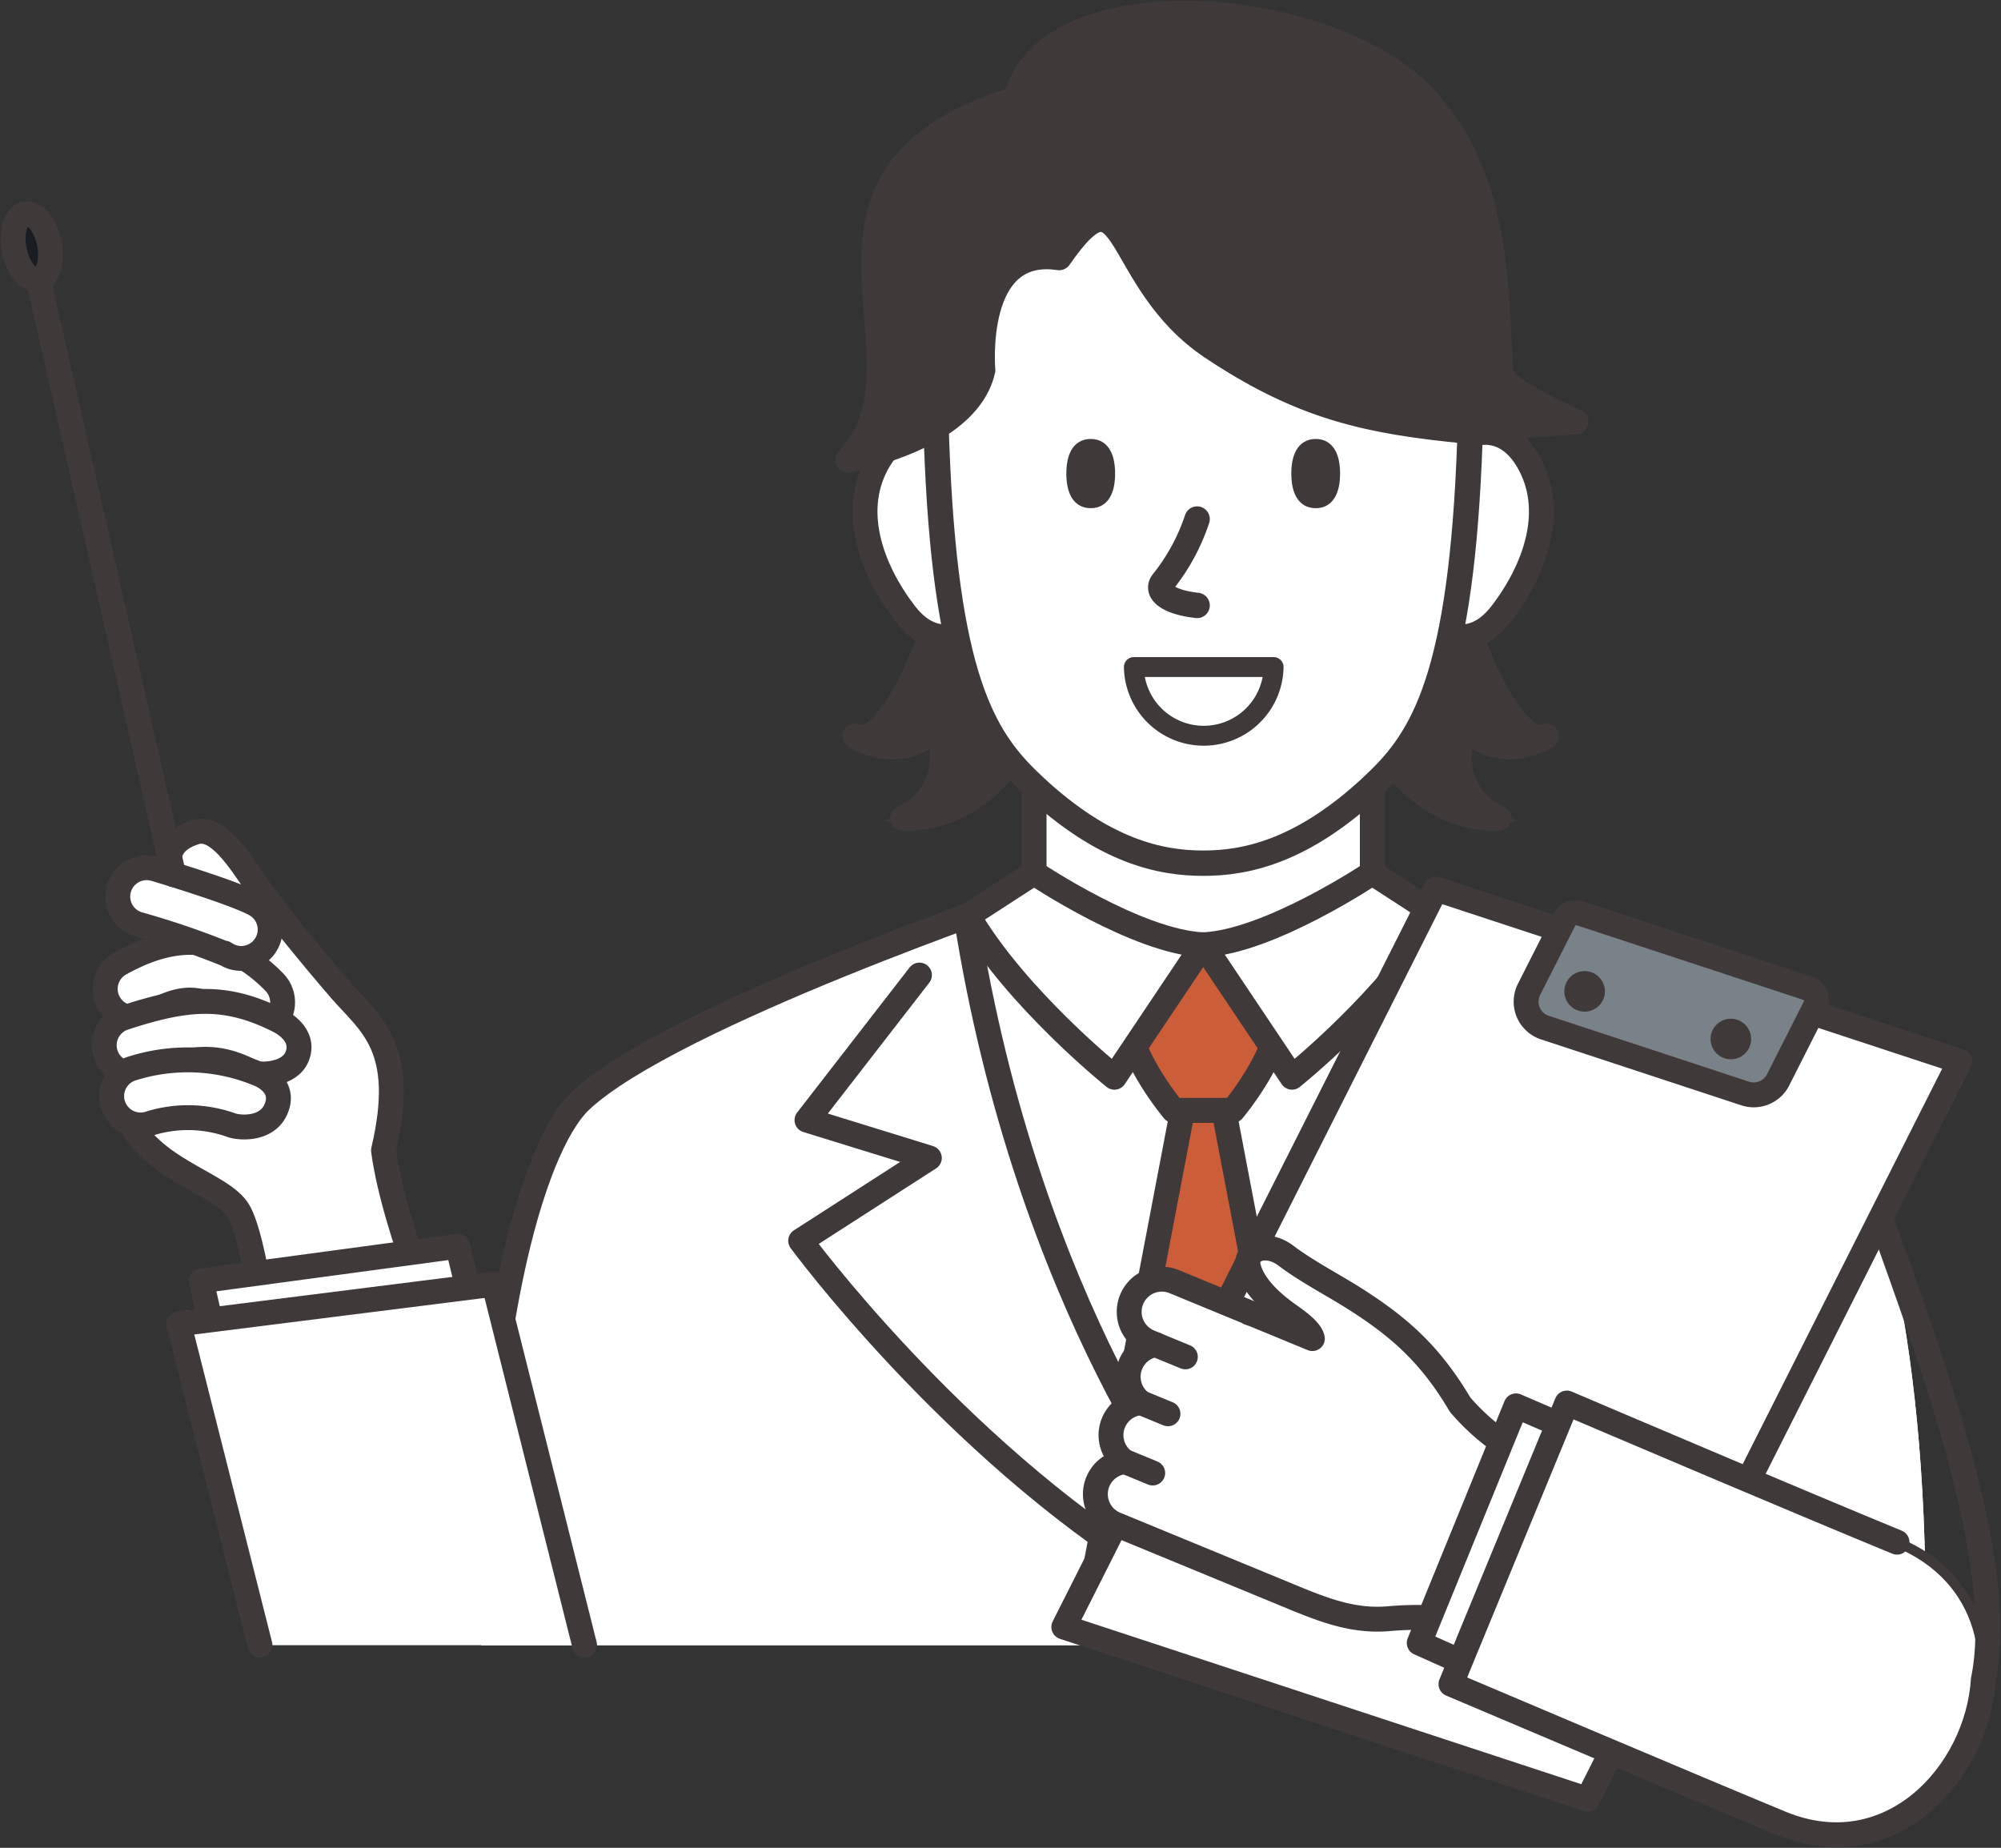 <svg xmlns="http://www.w3.org/2000/svg" viewBox="0 0 201.071 185.695">
  <rect x="0" y="0" width="201.071" height="185.695" fill="#333333" stroke="none"/>
  <defs>
    <clipPath id="a">
      <path fill="#403939" stroke="#403939" d="M0 0h201.071v185.695H0z"/>
    </clipPath>
  </defs>
  <g>
    <path d="M93.201 64.696s-3.789 10.491-7.295 9.278c0 0 4.4 2.9 8.082-.746a6.608 6.608 0 0 1-3.292 9s5.971.716 10.815-5.719-5.571-13.4-5.571-13.4Z" fill="#32393f" stroke="#403939"/>
    <path d="M93.201 64.696s-3.789 10.491-7.295 9.278c0 0 4.4 2.9 8.082-.746a6.608 6.608 0 0 1-3.292 9s5.971.716 10.815-5.719-5.571-13.4-5.571-13.4Z" fill="#403939" stroke="#403939" stroke-linecap="round" stroke-linejoin="round" stroke-width="2.5"/>
    <path d="M148.117 64.696s3.788 10.491 7.294 9.278c0 0-4.4 2.9-8.082-.746a6.609 6.609 0 0 0 3.293 9s-5.972.716-10.816-5.719 5.571-13.4 5.571-13.4Z" fill="#403939" stroke="#403939"/>
    <path d="M148.117 64.696s3.788 10.491 7.294 9.278c0 0-4.4 2.9-8.082-.746a6.609 6.609 0 0 0 3.293 9s-5.972.716-10.816-5.719 5.571-13.4 5.571-13.4Z" fill="none" stroke="#403939" stroke-linecap="round" stroke-linejoin="round" stroke-width="2.5"/>
    <path d="M183.47 110.612c-9.023-8.529-45.513-20.945-45.573-20.949V75.947h-33.985v13.719c-.06 0-36.55 12.42-45.572 20.949-5.172 4.889-10.49 25.4-9.982 54.712h145.094c.508-29.309-4.81-49.823-9.982-54.712" fill="#fff"/>
    <path d="M183.47 110.618c-9.023-8.529-45.512-20.945-45.573-20.949-4.774 3.556-13.583 5.279-16.993 5.279s-12.215-1.73-16.993-5.282c-.091.014-36.553 12.422-45.571 20.948-5.172 4.889-10.49 25.4-9.982 54.712h145.094c.508-29.309-4.81-49.823-9.982-54.712" fill="#fff"/>
    <path d="M122.979 111.583h-4.152l-9.44 49.522h23.032Z" fill="#cc5d39" stroke="#403939"/>
    <path d="M122.979 111.583h-4.152l-9.44 49.522h23.032Z" fill="none" stroke="#403939" stroke-linecap="round" stroke-linejoin="round" stroke-width="2.5"/>
    <path d="M97.073 92.092c6.2 39.565 23.831 61.26 23.831 61.26s17.63-21.7 23.831-61.26" fill="none" stroke="#403939" stroke-linecap="round" stroke-linejoin="round" stroke-width="2.5"/>
    <path d="M119.092 161.718c23.693-11.765 42.262-37.031 42.262-37.031l-12.93-8.322 12.294-3.8-11.3-14.579" fill="none" stroke="#403939" stroke-linecap="round" stroke-linejoin="round" stroke-width="2.5"/>
    <path d="M115.993 157.958c-20.39-12.659-35.537-33.271-35.537-33.271l12.929-8.322-12.294-3.8 11.3-14.579" fill="none" stroke="#403939" stroke-linecap="round" stroke-linejoin="round" stroke-width="2.5"/>
    <path d="m124.696 96.032-3.791-1.088-3.791 1.088s-4.11 2.343-3.792 6.406 4.6 9.144 4.6 9.144h5.972s4.279-5.081 4.6-9.144-3.791-6.406-3.791-6.406" fill="#cc5d39" stroke="#403939"/>
    <path d="m124.696 96.032-3.791-1.088-3.791 1.088s-4.11 2.343-3.792 6.406 4.6 9.144 4.6 9.144h5.972s4.279-5.081 4.6-9.144-3.798-6.406-3.798-6.406Z" fill="none" stroke="#403939" stroke-linecap="round" stroke-linejoin="round" stroke-width="2.5"/>
    <path d="M48.331 163.282c-.233-28.216 4.957-47.893 10.008-52.668 9.023-8.529 45.513-20.945 45.573-20.949V75.947h33.984v13.719c.06 0 36.714 12.249 45.572 20.949 1.416 1.391 4.384 7.325 5.9 12.861" fill="none" stroke="#403939" stroke-linecap="round" stroke-linejoin="round" stroke-width="2.5"/>
    <path d="M137.897 87.718s-10.348 6.945-16.993 7.223l8.923 13.313s9.838-7.886 14.7-16.236Z" fill="#fff" stroke="#403939"/>
    <path d="M137.897 87.718s-10.348 6.945-16.993 7.223l8.923 13.313s9.838-7.886 14.7-16.236Z" fill="none" stroke="#403939" stroke-linecap="round" stroke-linejoin="round" stroke-width="2.5"/>
    <path d="M97.276 92.018c4.868 8.351 14.705 16.238 14.705 16.238l8.923-13.313c-6.638-.277-16.968-7.205-16.994-7.225Z" fill="#fff" stroke="#403939"/>
    <path d="M97.276 92.018c4.868 8.351 14.705 16.238 14.705 16.238l8.923-13.313c-6.638-.277-16.968-7.205-16.994-7.225Z" fill="none" stroke="#403939" stroke-linecap="round" stroke-linejoin="round" stroke-width="2.5"/>
    <path d="M99.015 48.445c-2.474-4.92-7.7-7.159-10.668-2.247s-.9 10.887 2.576 15.436 7.664 1.6 8.318-1.289-.226-11.9-.226-11.9" fill="#fff" stroke="#403939"/>
    <path d="M99.015 48.445c-2.474-4.92-7.7-7.159-10.668-2.247s-.9 10.887 2.576 15.436 7.664 1.6 8.318-1.289-.226-11.9-.226-11.9Z" fill="none" stroke="#403939" stroke-linecap="round" stroke-linejoin="round" stroke-width="2.5"/>
    <path d="M142.794 48.445c2.474-4.92 7.7-7.159 10.669-2.247s.9 10.887-2.576 15.436-7.664 1.6-8.318-1.289.226-11.9.226-11.9" fill="#fff" stroke="#403939"/>
    <path d="M142.794 48.445c2.474-4.92 7.7-7.159 10.669-2.247s.9 10.887-2.576 15.436-7.664 1.6-8.318-1.289.225-11.9.225-11.9Z" fill="none" stroke="#403939" stroke-linecap="round" stroke-linejoin="round" stroke-width="2.5"/>
    <path d="M120.903 87.963Z" fill="#fff" stroke="#403939"/>
    <path d="M120.904 16.618c-24.965 0-27.847 4.47-26.711 29.833 1.021 22.773 5.057 28.216 9.758 32.593 7.048 6.565 12.715 7.7 16.954 7.7s9.9-1.138 16.952-7.7c4.7-4.376 8.737-9.82 9.758-32.593 1.137-25.362-1.746-29.833-26.711-29.833" fill="#fff" stroke="#403939"/>
    <path d="M120.904 16.618c-24.965 0-27.847 4.47-26.711 29.833 1.021 22.773 5.057 28.216 9.758 32.593 7.048 6.565 12.715 7.7 16.954 7.7s9.9-1.138 16.952-7.7c4.7-4.376 8.737-9.82 9.758-32.593 1.137-25.363-1.746-29.833-26.711-29.833Z" fill="none" stroke="#403939" stroke-linecap="round" stroke-linejoin="round" stroke-width="2.55"/>
    <path d="M109.602 44.612c1.441 0 1.949 1.334 1.949 2.979s-.508 2.978-1.949 2.978-1.95-1.334-1.95-2.978.509-2.979 1.95-2.979" fill="#403939" stroke="#403939"/>
    <path d="M132.209 44.612c1.441 0 1.949 1.334 1.949 2.979s-.508 2.978-1.949 2.978-1.95-1.334-1.95-2.978.509-2.979 1.95-2.979" fill="#403939" stroke="#403939"/>
    <path d="M120.292 52.161a20.337 20.337 0 0 1-3.463 6.352c-.664.888.4 1.982 3.463 2.326" fill="#fff" stroke="#403939"/>
    <path d="M120.292 52.161a20.337 20.337 0 0 1-3.463 6.352c-.664.888.4 1.982 3.463 2.326" fill="none" stroke="#403939" stroke-linecap="round" stroke-linejoin="round" stroke-width="2.55"/>
    <path d="M85.205 46.23c9.612-10.168-8.281-28.533 16.851-36.281 3.18-12.616 31.932-10.352 41.348.169 7.591 8.482 6.833 20.253 7.42 27.347.148 1.783 7.539 4.909 7.539 4.909s-10.56.715-10.8.958c-10.266-.958-16.85-2.484-25.777-8.438-10.116-6.748-8.3-19.166-15.355-9-8.809-1.352-7.68 11.3-7.68 11.3-.899 4.094-5.728 7.301-13.546 9.036Z" fill="#403939" stroke="#403939" stroke-linecap="round" stroke-linejoin="round" stroke-width="2.53"/>
    <path d="M127.979 67.033a7.022 7.022 0 0 1-14.042 0Z" fill="none" stroke="#403939" stroke-linecap="round" stroke-linejoin="round" stroke-width="2"/>
    <path d="M120.905 153.353a61.414 61.414 0 0 1-7.544 6.7v5.272" fill="none" stroke="#403939" stroke-linecap="round" stroke-linejoin="round" stroke-width="2.5"/>
    <path d="m159.525 180.822-52.629-17.32 37.4-74.163 39.533 13.01 13.1 4.309Z" fill="#fff" stroke="#403939"/>
    <path d="m159.525 180.822-52.629-17.32 37.4-74.163 39.533 13.01 13.1 4.309Z" fill="none" stroke="#403939" stroke-linecap="round" stroke-linejoin="round" stroke-width="2.5"/>
    <path d="m181.605 99.294-22.806-7.506a1.347 1.347 0 0 0-1.624.672l-3.529 6.964a2.742 2.742 0 0 0 1.592 3.84l20.13 6.625a2.744 2.744 0 0 0 3.306-1.371l3.712-7.335a1.347 1.347 0 0 0-.781-1.888" fill="#7a8289" stroke="#403939"/>
    <path d="m181.605 99.294-22.806-7.506a1.347 1.347 0 0 0-1.624.672l-3.529 6.964a2.742 2.742 0 0 0 1.592 3.84l20.13 6.625a2.744 2.744 0 0 0 3.306-1.371l3.712-7.335a1.347 1.347 0 0 0-.781-1.889Z" fill="none" stroke="#403939" stroke-linecap="round" stroke-linejoin="round" stroke-width="2.5"/>
    <path d="M160.77 99.626a1.538 1.538 0 1 0-1.538 1.538 1.539 1.539 0 0 0 1.538-1.538" fill="#403939" stroke="#403939"/>
    <path d="M175.462 104.411a1.538 1.538 0 1 0-1.538 1.539 1.538 1.538 0 0 0 1.538-1.539" fill="#403939" stroke="#403939"/>
    <path d="M125.458 127.36c.471 1.828 2.231 3.507 4.133 4.836 1.463 1.022 2.163 1.73 2.282 2.321l-5.577-2.3c-.264-.109-.52-.2-.772-.285a2.949 2.949 0 0 0-.268-.143l-7.209-2.972a3.28 3.28 0 1 0-2.5 6.064l.594.246a3.261 3.261 0 0 0-1.472 5.833 3.266 3.266 0 0 0-1.637 5.933 3.27 3.27 0 0 0-.928 6.283l3.906 1.61 14.152 5.835c3.37 1.39 6.137 2.326 9.409 2.042s6.214-.092 7.9.6l11.064 4.562 6.761-16.4-11.064-4.561a22.392 22.392 0 0 1-7.507-5.7c-3.1-5.234-6.3-7.986-11.123-10.986-1.818-1.129-4.415-2.5-6.387-3.994s-4.224-.653-3.752 1.176" fill="#fff" stroke="#403939"/>
    <path d="M125.458 127.36c.471 1.828 2.231 3.507 4.133 4.836 1.463 1.022 2.163 1.73 2.282 2.321l-5.577-2.3c-.264-.109-.52-.2-.772-.285a2.949 2.949 0 0 0-.268-.143l-7.209-2.972a3.28 3.28 0 1 0-2.5 6.064l.594.246a3.261 3.261 0 0 0-1.472 5.833 3.266 3.266 0 0 0-1.637 5.933 3.27 3.27 0 0 0-.928 6.283l3.906 1.61 14.152 5.835c3.37 1.39 6.137 2.326 9.409 2.042s6.214-.092 7.9.6l11.064 4.562 6.761-16.4-11.064-4.561a22.392 22.392 0 0 1-7.507-5.7c-3.1-5.234-6.3-7.986-11.123-10.986-1.818-1.129-4.415-2.5-6.387-3.994s-4.229-.648-3.757 1.176Z" fill="none" stroke="#403939" stroke-linecap="round" stroke-linejoin="round" stroke-width="2.5"/>
    <path d="m159.773 144.485-7.437-3.208-9.725 23.826 7.088 3.174Z" fill="#fff" stroke="#403939"/>
    <path d="m159.773 144.485-7.437-3.208-9.725 23.826 7.088 3.174Z" fill="none" stroke="#403939" stroke-linecap="round" stroke-linejoin="round" stroke-width="2.5"/>
    <path fill="none" stroke="#403939" stroke-linecap="round" stroke-linejoin="round" stroke-width="2.5" d="m116.139 135.131 2.972 1.225"/>
    <path fill="none" stroke="#403939" stroke-linecap="round" stroke-linejoin="round" stroke-width="2.5" d="m114.666 140.963 2.699 1.112"/>
    <path fill="none" stroke="#403939" stroke-linecap="round" stroke-linejoin="round" stroke-width="2.5" d="m112.958 146.843 2.873 1.184"/>
    <path d="M178.951 183.224c17.33 7.144 29.359-20.944 11.645-28.247-12.682-5.228-33.176-13.986-33.176-13.986l-11.645 28.247s25.047 10.635 33.176 13.986" fill="#fff" stroke="#403939"/>
    <path d="M190.622 154.978c-5.075-2.092-11.4-4.75-17.163-7.185-8.638-3.65-16.013-6.8-16.013-6.8l-11.645 28.247s25.047 10.635 33.176 13.986c10.928 4.505 19.74-5 20.322-14.469h.008c2.181-10.893-4.049-28.851-9.236-43.333l-.7-1.945" fill="none" stroke="#403939" stroke-linecap="round" stroke-linejoin="round" stroke-width="2.5"/>
    <path d="M17.795 89.467c-1.806-3.558-.393-5.149 1.842-5.843s4.422 2.813 6.073 5.227 5.57 7.238 8.519 10.64 6.764 5.684 4.307 16.114c1.1 8.247 6.768 21.014 6.768 21.014l-16.522 8.322c-2.135-10.833-3.114-20.128-4.771-23.162s-9.76-4.261-11.55-10.54 8.47-10.166 5.334-21.772" fill="#fff" stroke="#403939"/>
    <path d="M17.795 89.467c-1.806-3.558-.393-5.149 1.842-5.843s4.422 2.813 6.073 5.227 5.57 7.238 8.519 10.64 6.764 5.684 4.307 16.114c1.1 8.247 6.768 21.014 6.768 21.014l-16.522 8.322c-2.135-10.833-3.114-20.128-4.771-23.162s-9.76-4.261-11.55-10.54 8.47-10.166 5.334-21.772Z" fill="none" stroke="#403939" stroke-linecap="round" stroke-linejoin="round" stroke-width="2.5"/>
    <path d="M27.131 103.128a2.9 2.9 0 0 1-3.709-.367c-2.984-3.046-5.207-2.68-8.511-.862a2.904 2.904 0 1 1-2.8-5.088c3.8-2.088 9.527-4.163 15.457 1.886a2.906 2.906 0 0 1-.439 4.431" fill="#fff" stroke="#403939"/>
    <path d="M27.131 103.128a2.9 2.9 0 0 1-3.709-.367c-2.984-3.046-5.207-2.68-8.511-.862a2.904 2.904 0 1 1-2.8-5.088c3.8-2.088 9.527-4.163 15.457 1.886a2.906 2.906 0 0 1-.439 4.431Z" fill="none" stroke="#403939" stroke-linecap="round" stroke-linejoin="round" stroke-width="2.5"/>
    <path d="M25.513 107.813c-3.528-1.846-5.866-1.771-11.187-.034a2.903 2.903 0 1 1-1.8-5.519c6.137-2 10.081-2.46 15.6.374.541.278 2.539 1.529 1.733 3.526s-3.929 1.872-4.348 1.653" fill="#fff" stroke="#403939"/>
    <path d="M25.513 107.813c-3.528-1.846-5.866-1.771-11.187-.034a2.903 2.903 0 1 1-1.8-5.519c6.137-2 10.081-2.46 15.6.374.541.278 2.539 1.529 1.733 3.526s-3.927 1.872-4.346 1.653Z" fill="none" stroke="#403939" stroke-linecap="round" stroke-linejoin="round" stroke-width="2.5"/>
    <path d="M23.238 113.065a12.965 12.965 0 0 0-8.128-.187 2.903 2.903 0 1 1-1.969-5.462 18.524 18.524 0 0 1 13 .58c.99.454 2.5 1.615 1.517 3.612s-3.706 1.733-4.425 1.457" fill="#fff" stroke="#403939"/>
    <path d="M23.238 113.065a12.965 12.965 0 0 0-8.128-.187 2.903 2.903 0 1 1-1.969-5.462 18.524 18.524 0 0 1 13 .58c.99.454 2.5 1.615 1.517 3.612s-3.701 1.733-4.42 1.457Z" fill="none" stroke="#403939" stroke-linecap="round" stroke-linejoin="round" stroke-width="2.5"/>
    <path d="M25.609 95.972a2.9 2.9 0 0 1-2.871-.077 82.175 82.175 0 0 0-8.843-3.018 2.902 2.902 0 1 1 1.689-5.553c.106.031 8.779 2.616 10.336 3.72a2.9 2.9 0 0 1-.311 4.928m-2.828-.055.009-.005Zm-.221-.139c.035.024.08.058.14.095-.047-.031-.095-.061-.14-.095" fill="#fff" stroke="#403939"/>
    <path d="M25.609 95.972a2.9 2.9 0 0 1-2.871-.077 82.175 82.175 0 0 0-8.843-3.018 2.902 2.902 0 1 1 1.689-5.553c.106.031 8.779 2.616 10.336 3.72a2.9 2.9 0 0 1-.311 4.928Zm-2.828-.055.009-.005Zm-.221-.139c.035.024.08.058.14.095a1.728 1.728 0 0 1-.145-.095Z" fill="none" stroke="#403939" stroke-linecap="round" stroke-linejoin="round" stroke-width="2.5"/>
    <path d="M47.666 132.181 46 125.239l-25.777 3.471 1.484 6.57Z" fill="#fff" stroke="#403939"/>
    <path d="M47.666 132.181 46 125.239l-25.777 3.471 1.484 6.57Z" fill="none" stroke="#403939" stroke-linecap="round" stroke-linejoin="round" stroke-width="2.5"/>
    <path d="m50.645 129.484-32.02 2.243 7.5 33.6h32.616Z" fill="#fff"/>
    <path d="m58.741 165.326-9.107-36.272-31.669 3.987 8.16 32.285" fill="none" stroke="#403939" stroke-linecap="round" stroke-linejoin="round" stroke-width="2.5"/>
    <path fill="none" stroke="#403939" stroke-linecap="round" stroke-linejoin="round" stroke-width="2.5" d="M17.442 87.893 3.85 28.087"/>
    <path d="M4.96 24.443c.361 1.82-.136 3.451-1.109 3.644s-2.055-1.126-2.414-2.946.136-3.451 1.109-3.644S4.6 22.623 4.96 24.443" fill="#191d23" stroke="#403939"/>
    <path d="M4.96 24.443c.361 1.82-.136 3.451-1.109 3.644s-2.055-1.126-2.414-2.946.136-3.451 1.109-3.644 2.053 1.126 2.414 2.946Z" fill="none" stroke="#403939" stroke-linecap="round" stroke-linejoin="round" stroke-width="2.5"/>
  </g>
</svg>
